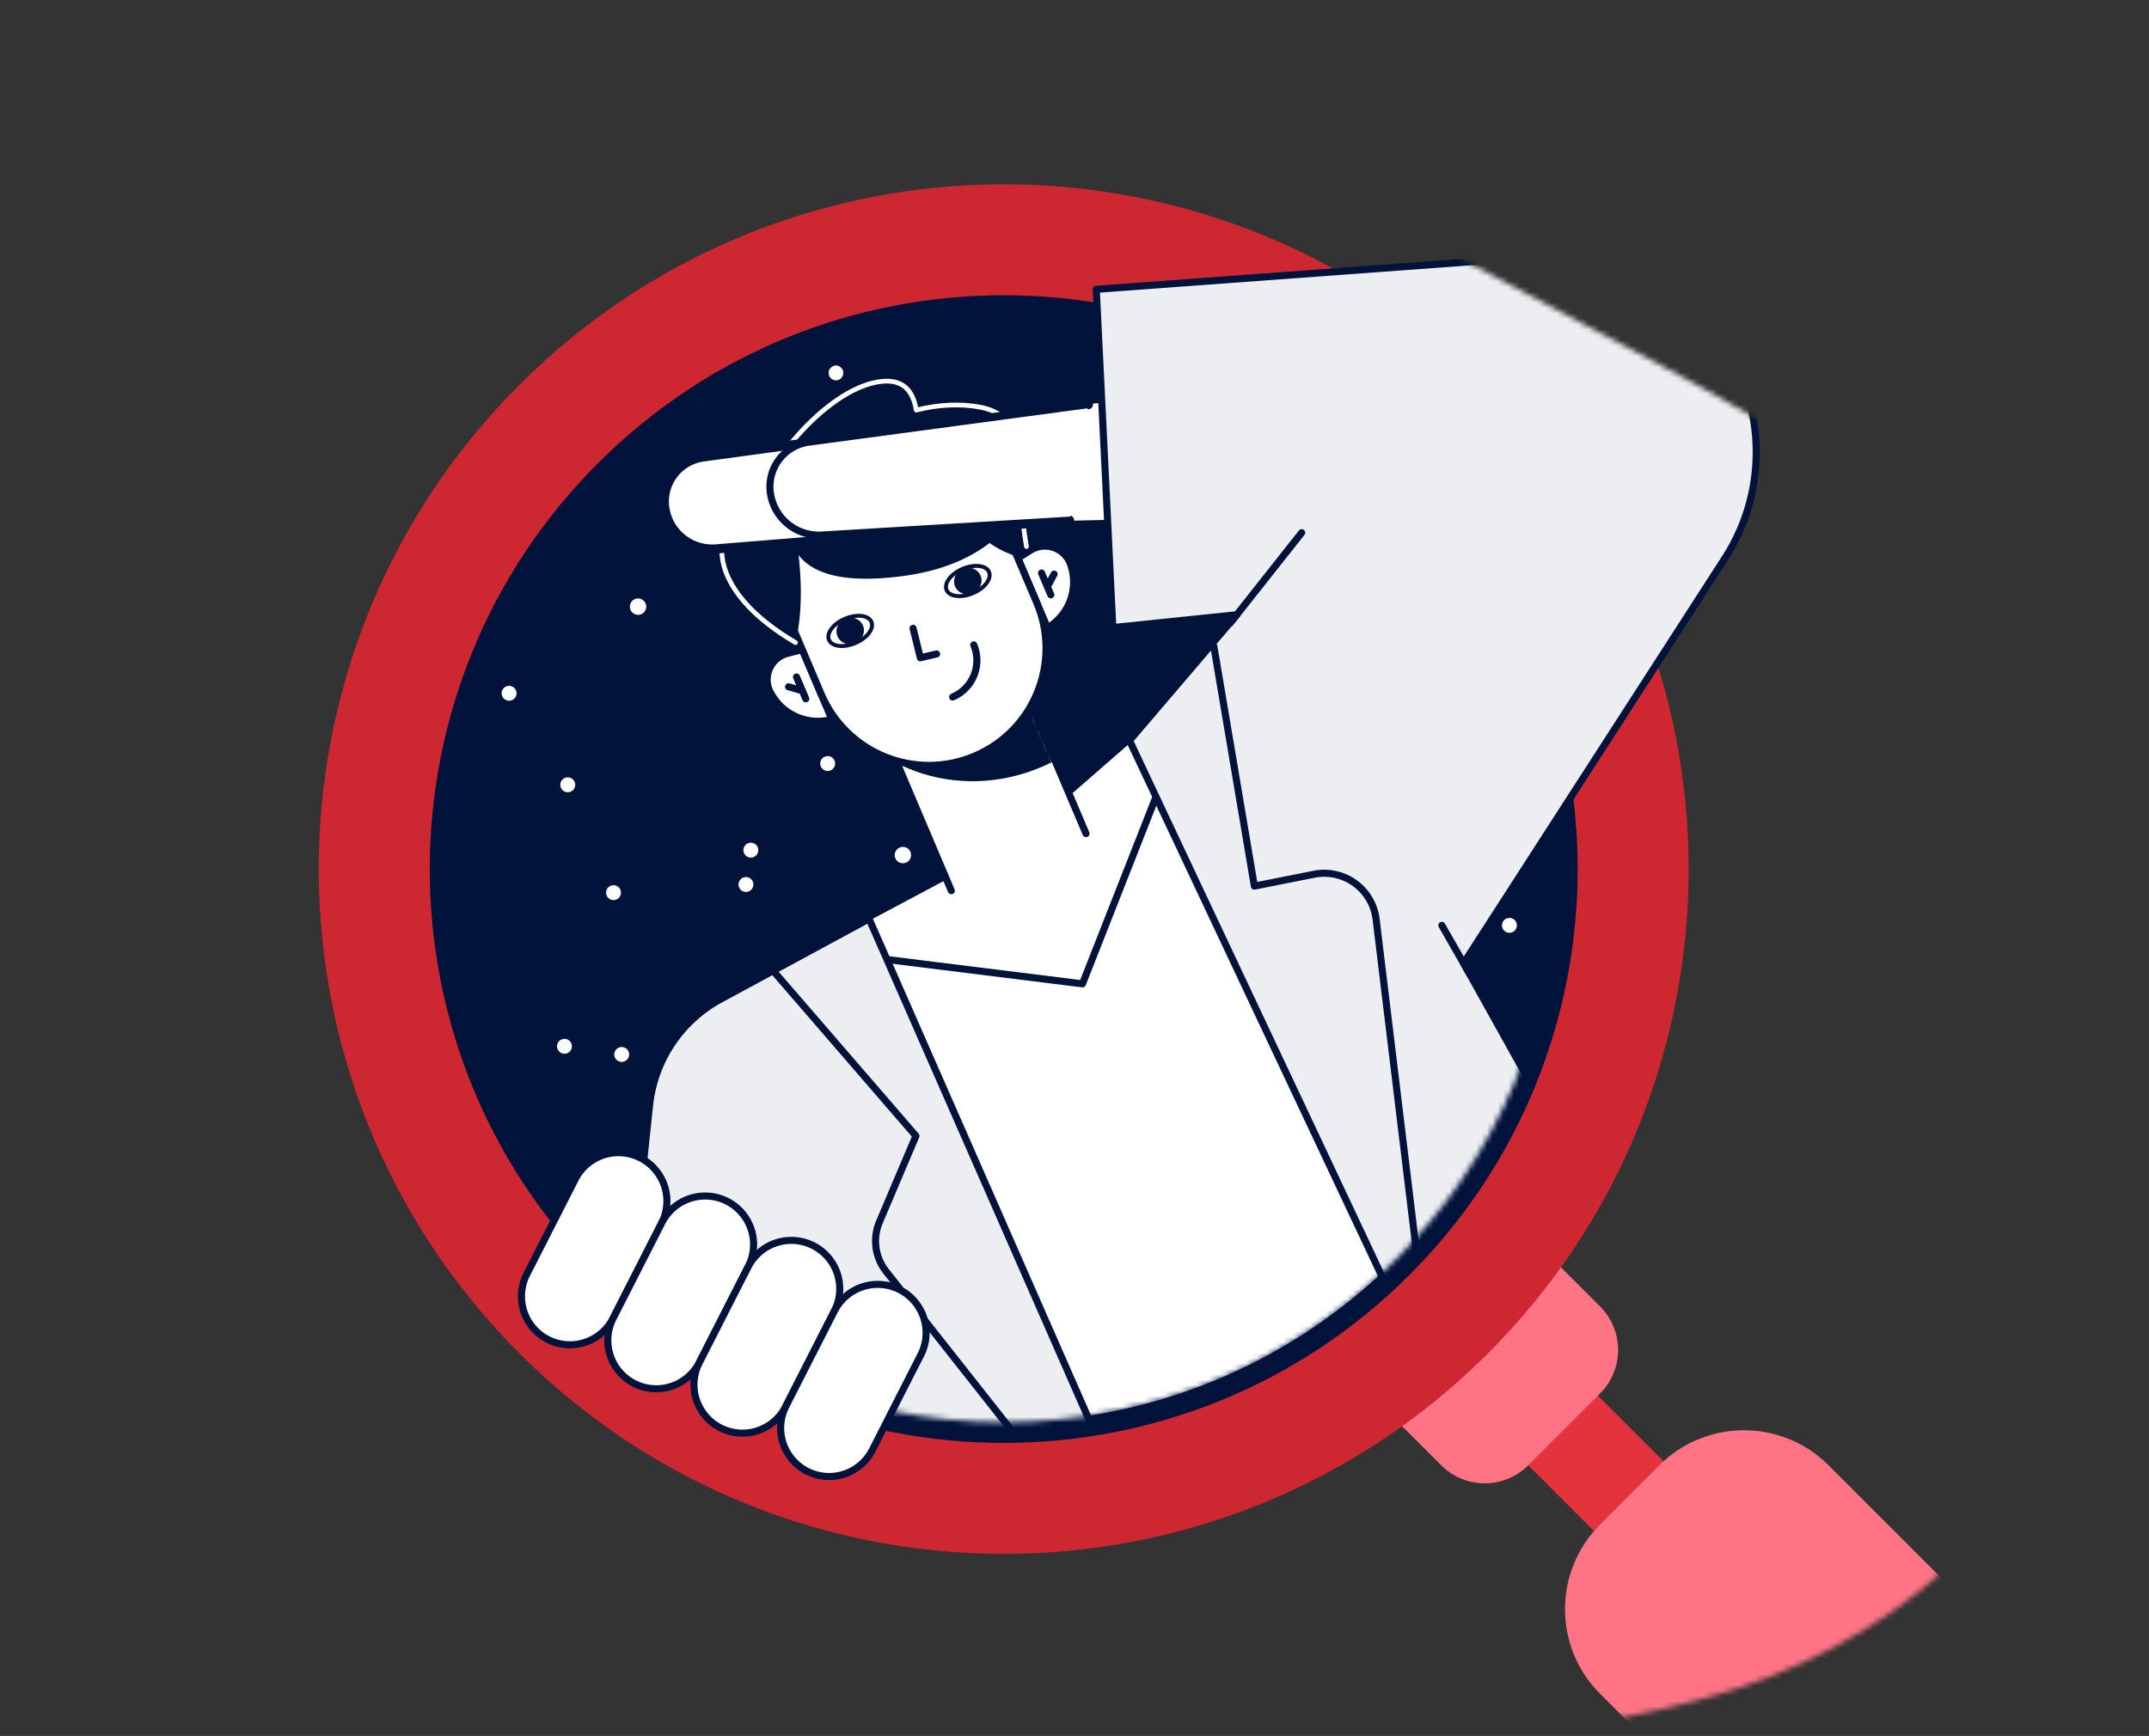 <svg xmlns="http://www.w3.org/2000/svg" width="401" height="324" fill="none" viewBox="0 0 401 324"><rect x="0" y="0" width="401" height="324" fill="#333333" stroke="none"/><mask id="a" width="401" height="324" x="0" y="0" maskUnits="userSpaceOnUse" style="mask-type:alpha"><path fill="#fff" d="M239.939 29.767c81.635 48.721 130.636 57.368 152.186 122.236 21.548 64.868 1.177 145.602-75.972 165.493-77.151 19.888-79.245-13.087-195.685-7.84C4.027 314.904-37.345 145.534 40.946 68.241c78.291-77.295 117.358-87.193 198.993-38.474"/></mask><g mask="url(#a)"><path fill="#01133B" d="M189.278 278.753c64.868 0 117.455-52.586 117.455-117.455S254.146 43.844 189.278 43.844 71.824 96.429 71.824 161.298s52.586 117.455 117.454 117.455"/><path fill="#fff" d="M114.484 167.995a1.387 1.387 0 1 0 0-2.775 1.387 1.387 0 0 0 0 2.775m1.526 30.2a1.387 1.387 0 1 0 0-2.774 1.387 1.387 0 0 0 0 2.774m52.469-37.076a1.526 1.526 0 1 0-.002-3.052 1.526 1.526 0 0 0 .002 3.052m113.175 12.979a1.388 1.388 0 1 0-.981-2.368 1.387 1.387 0 0 0 .981 2.368m-7.932 10.371a1.387 1.387 0 1 0 0-2.775 1.387 1.387 0 0 0 0 2.775M105.333 196.67a1.387 1.387 0 1 0 0-2.774 1.387 1.387 0 0 0 0 2.774m48.198-64.061a1.387 1.387 0 1 0 0-2.775 1.387 1.387 0 0 0 0 2.775m-47.588 15.253a1.388 1.388 0 1 0-.981-2.368 1.387 1.387 0 0 0 .981 2.368m48.503-3.966a1.387 1.387 0 1 0 0-2.775 1.387 1.387 0 0 0 0 2.775m-15.252 22.575a1.387 1.387 0 1 0 0-2.774 1.387 1.387 0 0 0 0 2.774m47.283.304a1.385 1.385 0 0 0 .98-2.367 1.385 1.385 0 0 0-2.367.98 1.387 1.387 0 0 0 1.387 1.387M175.8 97.666a1.527 1.527 0 0 0 1.079-2.603 1.527 1.527 0 0 0-2.604 1.078 1.525 1.525 0 0 0 1.525 1.525m-10.372 23.795a1.526 1.526 0 1 0 0-3.052 1.526 1.526 0 0 0 0 3.052m51.859-15.253a1.526 1.526 0 1 0 0-3.052 1.526 1.526 0 0 0 0 3.052m-63.146 12.98a1.387 1.387 0 1 0 0-2.775 1.387 1.387 0 0 0 0 2.775m48.199-41.487a1.387 1.387 0 1 0-.001-2.774 1.387 1.387 0 0 0 .001 2.774m-62.231 82.363a1.387 1.387 0 1 0 0-2.774 1.387 1.387 0 0 0 0 2.774m-10.677-69.109a1.525 1.525 0 1 0 0-3.05 1.525 1.525 0 0 0 0 3.05m-10.372 23.796a1.52 1.52 0 0 0 1.409-.943 1.52 1.52 0 0 0-.331-1.663 1.528 1.528 0 0 0-2.605 1.08 1.53 1.53 0 0 0 1.527 1.526m51.859-15.253a1.525 1.525 0 1 0 0-3.05 1.525 1.525 0 0 0 0 3.05M94.961 130.78a1.388 1.388 0 1 0-.003-2.775 1.388 1.388 0 0 0 .003 2.775m61.011-59.79a1.387 1.387 0 1 0-.001-2.774 1.387 1.387 0 0 0 .001 2.773m-1.221 21.964a1.387 1.387 0 1 0 0-2.775 1.387 1.387 0 0 0 0 2.775m60.706 2.136a1.385 1.385 0 0 0 1.387-1.387 1.388 1.388 0 1 0-1.387 1.387m-27.455 16.473a1.388 1.388 0 0 0 .981-2.368 1.387 1.387 0 1 0-.981 2.368m47.283.303a1.387 1.387 0 1 0 0-2.775 1.387 1.387 0 0 0 0 2.775"/><path fill="#E5333E" d="m287.198 249.523-12.995 12.996 30.684 30.685 12.997-12.996z"/><path fill="#FE7485" fill-rule="evenodd" d="m255.521 260.081 29.648-29.647 13.401 13.401a11.49 11.49 0 0 1 0 16.246l-13.401 13.401a11.49 11.49 0 0 1-16.246 0z" clip-rule="evenodd"/><path fill="#FE7485" d="m309.625 273.483-11.056 11.055c-8.722 8.723-8.722 22.865 0 31.588l46.028 46.027c8.723 8.724 22.865 8.724 31.587 0l11.057-11.055c8.722-8.722 8.722-22.865 0-31.587l-46.029-46.028c-8.723-8.722-22.865-8.722-31.587 0"/><path stroke="#CD2732" stroke-width="20.711" d="M270.343 245.257c45.869-45.868 45.869-120.236 0-166.105-45.869-45.87-120.236-45.87-166.105 0-45.87 45.869-45.87 120.237 0 166.105 45.869 45.869 120.236 45.869 166.105 0Z"/><mask id="b" width="268" height="235" x="83" y="31" maskUnits="userSpaceOnUse" style="mask-type:alpha"><path fill="#fff" d="M187.231 265.444c57.115 0 103.414-46.298 103.414-103.413 0-19.215 68.616-80.197 59.485-95.613-18.006-30.404-117.885-34.645-155.782-34.645-57.115 0-110.53 73.145-110.53 130.258 0 57.115 46.301 103.413 103.413 103.413"/></mask><g mask="url(#b)"><path fill="#fff" fill-rule="evenodd" d="M321.084 88.508a25.62 25.62 0 0 1-4.314 17.15l-53 77.687 13.998 28.703c-17.628 31.84-51.565 53.399-90.537 53.399-3.048.001-6.095-.132-9.131-.398l-5.867-13.208-1.941 12.225c-19.856-3.272-37.804-12.199-52.138-25.072l3.21-33.054a24.4 24.4 0 0 1 12.818-19.183l55.345-29.477 36.755-32.049L260.2 95.822l-81.677 1.846-1.072-19 34.126-4.288 81.317-8.644c14.073-1.498 26.694 8.7 28.19 22.772" clip-rule="evenodd"/><path fill="#fff" fill-rule="evenodd" d="m177.518 166.246-11.686-27.524 25.13-10.663 11.684 27.522" clip-rule="evenodd"/><path stroke="#01133B" stroke-linecap="round" stroke-linejoin="round" stroke-width="1.32" d="m177.518 166.246-11.686-27.524 25.13-10.663 11.684 27.522"/><mask id="c" width="37" height="43" x="165" y="128" maskUnits="userSpaceOnUse" style="mask-type:alpha"><path fill="#fff" d="m165.832 138.72 25.127-10.661 9.928 23.381c2.946 6.941-.289 14.955-7.227 17.899s-14.953-.295-17.9-7.236z"/></mask><g mask="url(#c)"><path fill="#01133B" d="M194.312 143.168c15.675-6.651 23.395-23.787 17.246-38.273-6.151-14.486-23.843-20.836-39.517-14.185-15.675 6.653-23.395 23.788-17.244 38.273 6.149 14.486 23.841 20.837 39.515 14.185"/></g><path fill="#01133B" d="m159.225 78.212-7.045 2.99c-10.678 4.53-15.657 16.863-11.122 27.544l6.564 15.462c4.536 10.681 16.867 15.666 27.544 11.135l7.045-2.99c10.677-4.531 15.656-16.862 11.122-27.543l-6.565-15.463c-4.535-10.68-16.866-15.667-27.543-11.135"/><path fill="#fff" fill-rule="evenodd" stroke="#01133B" stroke-linecap="round" stroke-linejoin="round" stroke-width="1.32" d="m189.932 104.165 2.392-1.48a5.063 5.063 0 0 1 7.501 2.83l.068.221a9.93 9.93 0 0 1-3.353 10.706l-1.045.825z" clip-rule="evenodd"/><path stroke="#01133B" stroke-linecap="round" stroke-linejoin="round" stroke-width="1.32" d="m194.348 106.941 1.732 4.08m-.644-1.516 1.258-2.35"/><path fill="#fff" fill-rule="evenodd" stroke="#01133B" stroke-linecap="round" stroke-linejoin="round" stroke-width="1.32" d="m149.695 121.246-2.725.693a5.05 5.05 0 0 0-3.4 2.899 5.06 5.06 0 0 0 .223 4.462l.113.202a9.94 9.94 0 0 0 10.032 5.026l1.32-.178z" clip-rule="evenodd"/><path stroke="#01133B" stroke-linecap="round" stroke-linejoin="round" stroke-width="1.32" d="m148.627 126.348 1.732 4.079m-.645-1.514-2.564-.728"/><path fill="#fff" fill-rule="evenodd" stroke="#01133B" stroke-linecap="round" stroke-linejoin="round" stroke-width="1.32" d="m187.283 97.947 6.161 14.509c4.717 11.111-.464 23.942-11.57 28.655-11.108 4.714-23.937-.473-28.654-11.584l-6.161-14.509c-4.717-11.113.462-23.942 11.57-28.656s23.937.473 28.654 11.585" clip-rule="evenodd"/><path stroke="#01133B" stroke-linecap="round" stroke-linejoin="round" stroke-width="1.32" d="M177.76 130.091a7.42 7.42 0 0 0 3.939-9.722m-11.32-3.099 1.357 5.497 3.036-.716"/><path stroke="#01133B" stroke-linecap="round" stroke-linejoin="round" stroke-width="0.73" d="M159.612 120.023c2.188-.927 3.53-2.697 2.998-3.952s-2.739-1.519-4.927-.59-3.529 2.698-2.996 3.953c.532 1.253 2.737 1.518 4.925.589"/><path fill="#01133B" d="M159.611 120.023c1.313-.558 1.946-2.026 1.413-3.281-.532-1.253-2.028-1.819-3.342-1.262-1.311.558-1.944 2.026-1.411 3.28s2.028 1.82 3.34 1.263"/><path stroke="#01133B" stroke-linecap="round" stroke-linejoin="round" stroke-width="0.73" d="M181.557 110.711c2.188-.929 3.53-2.698 2.998-3.953-.534-1.255-2.739-1.518-4.927-.59-2.188.929-3.53 2.698-2.998 3.953.533 1.255 2.739 1.518 4.927.59"/><path fill="#01133B" d="M181.556 110.71c1.313-.557 1.945-2.026 1.413-3.279-.533-1.255-2.029-1.821-3.342-1.263-1.313.557-1.945 2.026-1.413 3.279.533 1.255 2.029 1.821 3.342 1.263"/><path fill="#01133B" fill-rule="evenodd" d="M164.698 71.167q5.34-.461 6.268 5.37 6.43-1.594 12.047-.521c8.377 1.6 11.517 10.66 7.293 18.723q.546 2.986 1.224 7.27-1.765 1.861-2.493 1.606a18.3 18.3 0 0 1-4.387-2.266c-3.775 2.927-9.049 5.202-15.995 6.141q-15.086 2.04-19.641-3.889 1.058 9.472-.574 16.334-12.958-7.321-13.722-16.415-.673-8.021 6.524-9.062c1.288-7.657 13.619-22.443 23.456-23.291" clip-rule="evenodd"/><path stroke="#fff" stroke-linecap="round" stroke-linejoin="round" stroke-width="0.88" d="M148.44 119.935c-7.826-4.612-13.213-10.354-13.722-16.415q-.673-8.023 6.524-9.062c1.289-7.659 13.619-22.443 23.456-23.291q5.34-.462 6.268 5.37 6.43-1.595 12.047-.521c7.354 1.404 9.295 9.362 7.139 16.543.518 2.876.876 6.49 1.378 9.449"/><path stroke="#01133B" stroke-linecap="round" stroke-linejoin="round" stroke-width="1.32" d="m173.858 261.717-5.229-10.615"/><path stroke="#01133B" stroke-linejoin="round" stroke-width="1.32" d="m163.904 178.885 38.085 4.739 13.767-35.015"/><path fill="#EDEEF2" fill-rule="evenodd" stroke="#01133B" stroke-linejoin="round" stroke-width="1.32" d="m204.559 54.002 3.093 63.129 23.147-2.396-20.037 23.473 83.24 176.737 26.482-50.15-47.374-85.014 48.747-75.577c10.957-16.986 6.071-39.646-10.911-50.614a36.6 36.6 0 0 0-22.535-5.757z" clip-rule="evenodd"/><path stroke="#01133B" stroke-linecap="round" stroke-linejoin="round" stroke-width="1.32" d="m229.518 116.336 13.372-16.914"/><path fill="#EDEEF2" fill-rule="evenodd" d="m226.457 120.367 7.608 45.021 11.121-2.213a9.75 9.75 0 0 1 10.316 4.622 9.8 9.8 0 0 1 1.279 3.78l9.645 79.525" clip-rule="evenodd"/><path stroke="#01133B" stroke-linejoin="round" stroke-width="1.32" d="m226.457 120.367 7.608 45.021 11.121-2.213a9.75 9.75 0 0 1 10.316 4.622 9.8 9.8 0 0 1 1.279 3.78l9.645 79.525"/><path fill="#EDEEF2" fill-rule="evenodd" stroke="#01133B" stroke-linejoin="round" stroke-width="1.32" d="m162.167 171.488 74.338 169.299-27.586 12.668-37.677-77.044-5.405 23.707-52.564-18.521 7.932-75.279a25.6 25.6 0 0 1 13.275-19.839z" clip-rule="evenodd"/><path stroke="#01133B" stroke-linecap="round" stroke-linejoin="round" stroke-width="1.32" d="m274.331 181.95-5.284-9.239"/><path fill="#EDEEF2" fill-rule="evenodd" d="m143.822 180.664 27.092 31.35-6.806 16.035a9.15 9.15 0 0 0 1.24 9.245l53.463 67.794" clip-rule="evenodd"/><path stroke="#01133B" stroke-linejoin="round" stroke-width="1.32" d="m143.822 180.664 27.092 31.35-6.806 16.035a9.15 9.15 0 0 0 1.24 9.245l53.463 67.794"/></g><path fill="#fff" fill-rule="evenodd" d="m199.566 97.087-65.94 5.366a8.95 8.95 0 0 1-9.587-7.676 8.4 8.4 0 0 1 7.149-9.49l.038-.006 71.854-9.765" clip-rule="evenodd"/><path stroke="#01133B" stroke-linecap="round" stroke-linejoin="round" stroke-width="1.716" d="m199.566 97.087-65.94 5.366a8.95 8.95 0 0 1-9.587-7.676 8.4 8.4 0 0 1 7.149-9.49l.038-.006 71.854-9.765"/><path fill="#fff" fill-rule="evenodd" d="m199.567 97.084-46.216 2.776a9.14 9.14 0 0 1-9.599-7.853 8.4 8.4 0 0 1 .185-3.269 8.37 8.37 0 0 1 3.863-5.128 8.4 8.4 0 0 1 3.09-1.08l.05-.007 52.139-7.007" clip-rule="evenodd"/><path stroke="#01133B" stroke-linecap="round" stroke-linejoin="round" stroke-width="1.32" d="m199.567 97.084-46.216 2.776a9.14 9.14 0 0 1-9.599-7.853 8.4 8.4 0 0 1 .185-3.269 8.37 8.37 0 0 1 3.863-5.128 8.4 8.4 0 0 1 3.09-1.08l.05-.007 52.139-7.007"/><path fill="#fff" stroke="#01133B" stroke-linecap="round" stroke-linejoin="round" stroke-width="1.32" d="M123.457 228.278a9.04 9.04 0 0 0-16.111-8.209l-9.034 17.729a9.05 9.05 0 0 0 1.149 10.013 9.03 9.03 0 0 0 6.187 3.152 9.05 9.05 0 0 0 6.598-2.165 9.1 9.1 0 0 0 2.177-2.792z"/><path fill="#fff" stroke="#01133B" stroke-linecap="round" stroke-linejoin="round" stroke-width="1.32" d="M139.573 236.488a9.04 9.04 0 0 0 .622-6.953 9.042 9.042 0 0 0-16.734-1.255l-9.034 17.729a9.05 9.05 0 0 0-.575 6.921 9.05 9.05 0 0 0 4.503 5.286 9.03 9.03 0 0 0 6.923.534 9.04 9.04 0 0 0 5.26-4.533z"/><path fill="#fff" stroke="#01133B" stroke-linecap="round" stroke-linejoin="round" stroke-width="1.32" d="M155.687 244.7a9.06 9.06 0 0 0 .575-6.921 9.04 9.04 0 0 0-4.503-5.286 9.03 9.03 0 0 0-6.923-.534 9.03 9.03 0 0 0-5.26 4.533l-9.035 17.729a9.05 9.05 0 0 0-.622 6.953 9.042 9.042 0 0 0 16.734 1.255z"/><path fill="#fff" stroke="#01133B" stroke-linecap="round" stroke-linejoin="round" stroke-width="1.32" d="M171.802 252.91a9.037 9.037 0 0 0-7.336-13.164 9.035 9.035 0 0 0-8.775 4.957l-9.034 17.728a9.04 9.04 0 0 0-.543 6.898 9.05 9.05 0 0 0 4.494 5.262 9.04 9.04 0 0 0 12.16-3.951z"/></g></svg>
